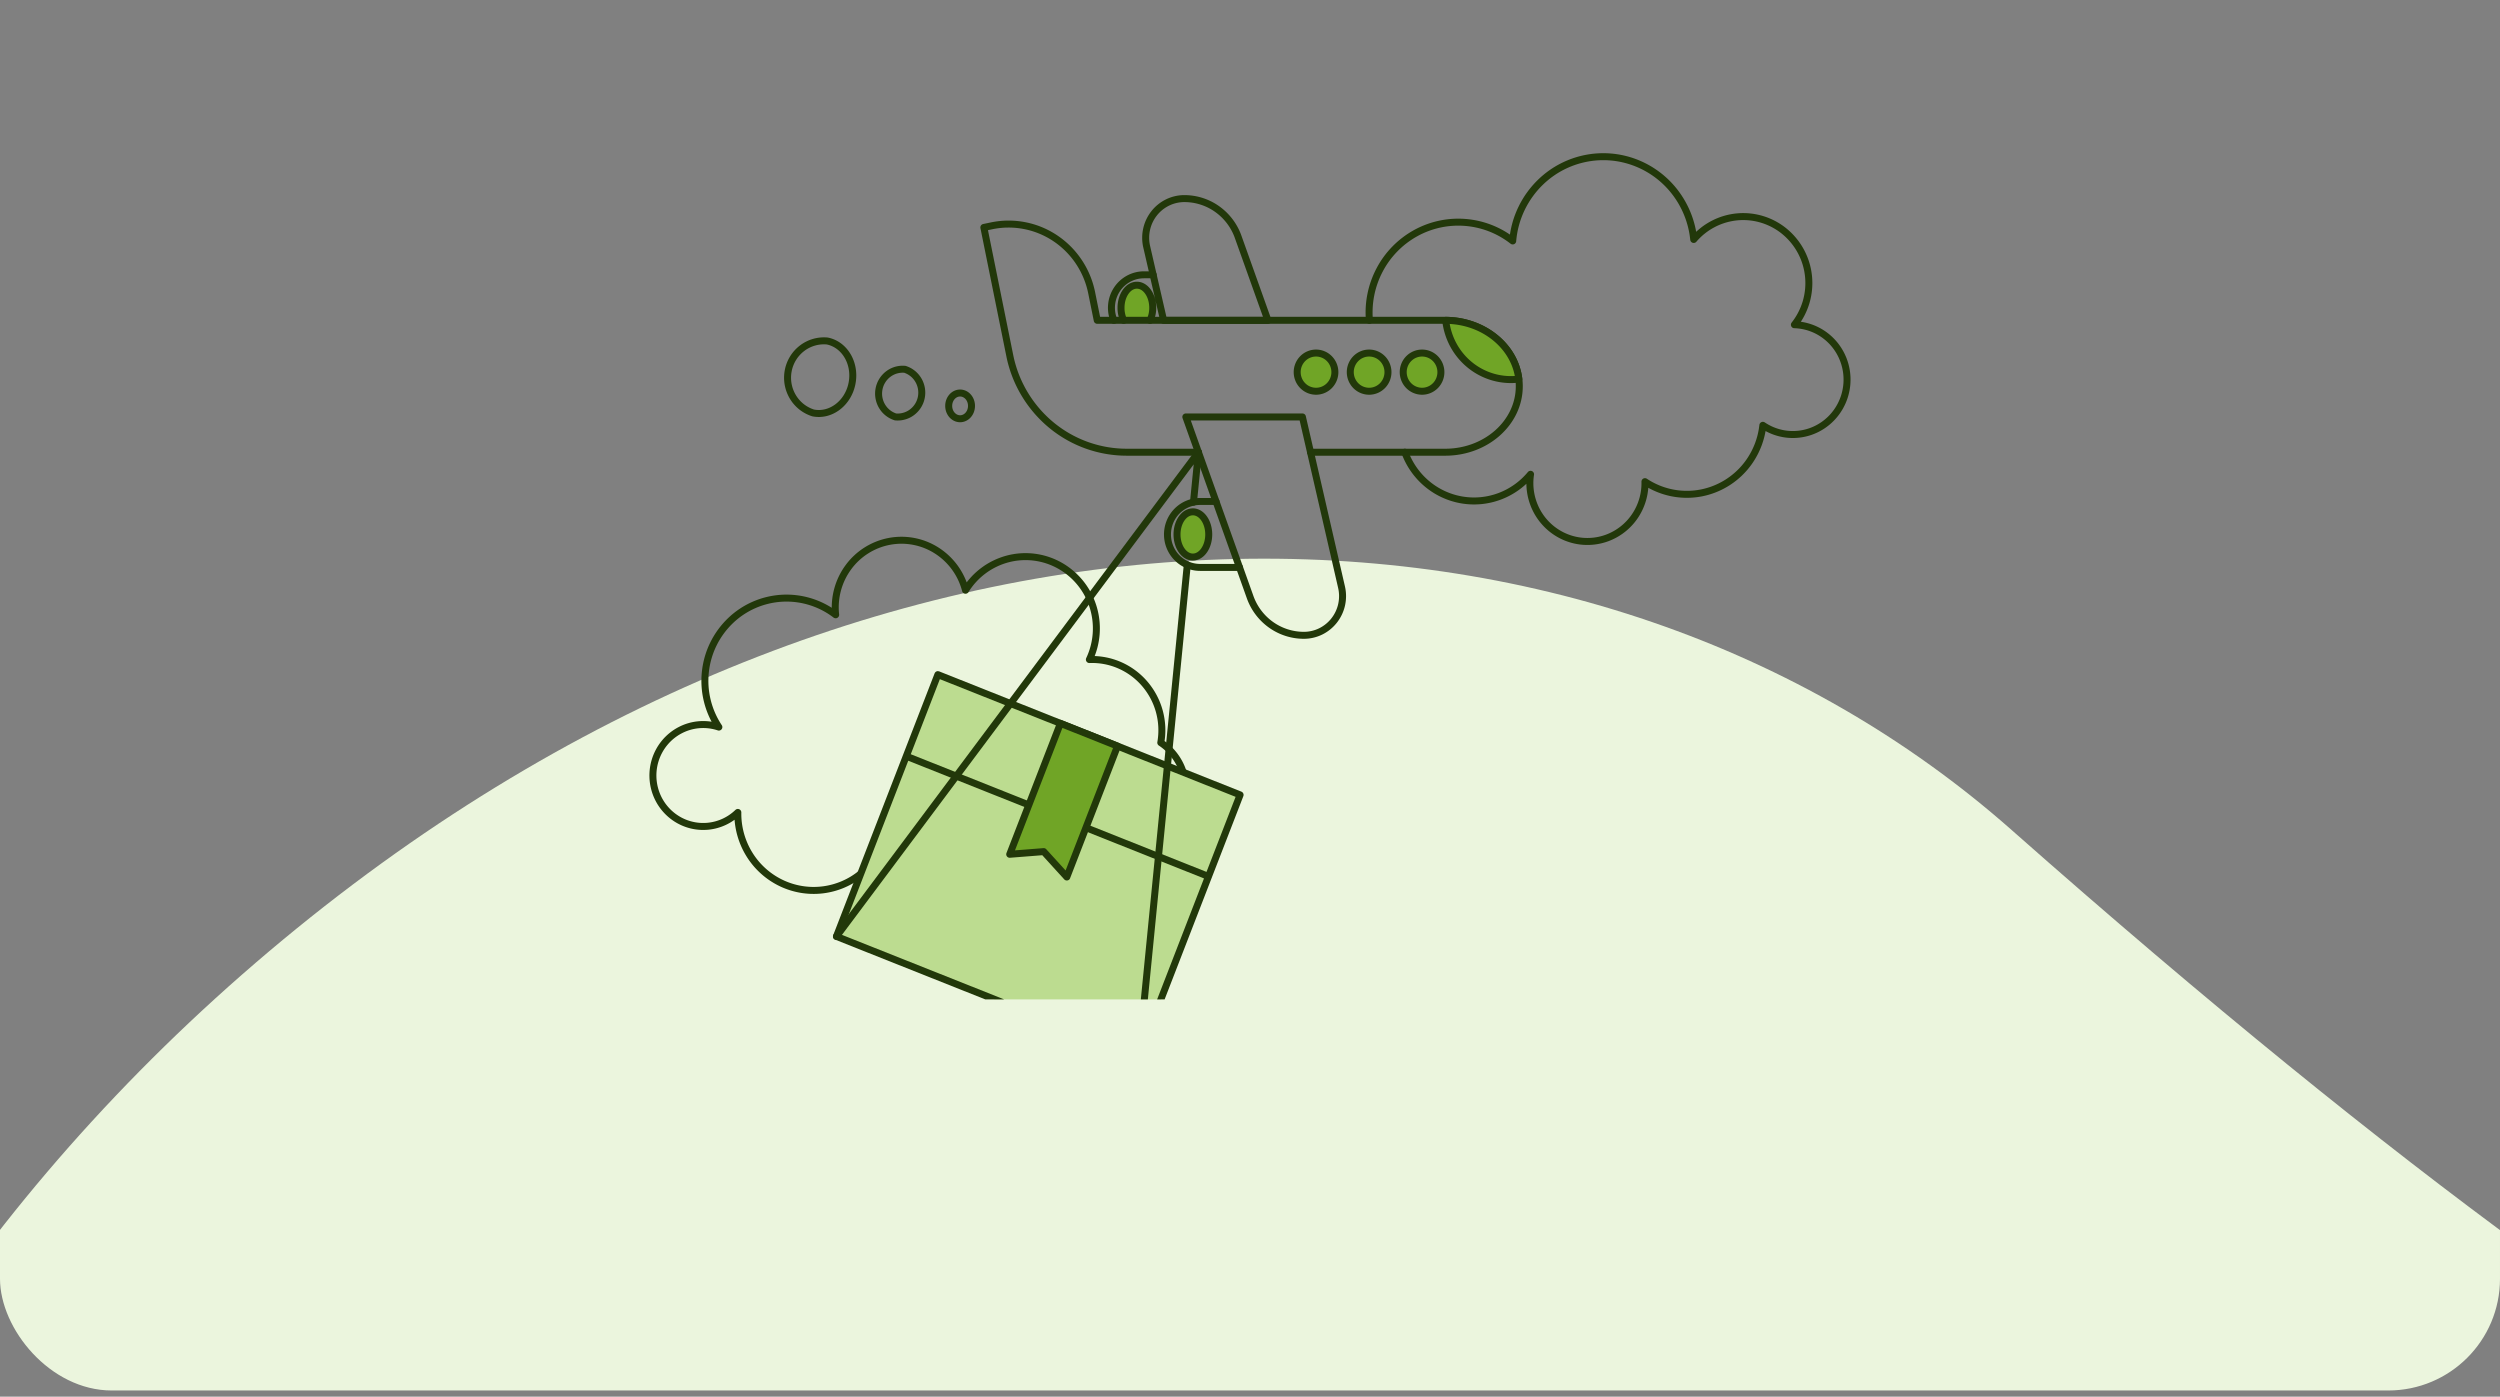 <svg xmlns="http://www.w3.org/2000/svg" fill="none" viewBox="0 0 358 200"><rect x="0" y="0" width="358" height="200" fill="#808080" stroke="none"/><g clip-path="url(#a)"><path fill="#EBF5DD" d="M288.081 118.872c226.651 200.28 193.388 51.898 181.859 94.862-11.542 43.012-202.96 107.931-245.708 142.694-85.447 69.486-195.398 75.789-245.583 14.077S-42.95 202.436 42.497 132.949c85.448-69.487 185.979-66.747 245.584-14.077Z"/><g clip-path="url(#b)"><path stroke="#22380A" stroke-linecap="round" stroke-linejoin="round" d="M166.225 106.349a10.27 10.27 0 0 0-.207-4.48 10.184 10.184 0 0 0-2.096-3.951 9.998 9.998 0 0 0-3.573-2.647 9.878 9.878 0 0 0-4.35-.824 10.409 10.409 0 0 0 .52-7.584 10.252 10.252 0 0 0-4.762-5.873 10.026 10.026 0 0 0-7.441-.954 10.159 10.159 0 0 0-6.055 4.488 9.599 9.599 0 0 0-4.098-5.67 9.378 9.378 0 0 0-6.81-1.328 9.47 9.47 0 0 0-5.88 3.725 9.71 9.71 0 0 0-1.807 6.786 11.578 11.578 0 0 0-7.696-2.37 11.614 11.614 0 0 0-7.385 3.233 11.906 11.906 0 0 0-3.574 7.303 11.97 11.97 0 0 0 1.93 7.915 7.121 7.121 0 0 0-2.809-.341 7.124 7.124 0 0 0-2.722.783 7.228 7.228 0 0 0-2.214 1.784 7.338 7.338 0 0 0-1.365 2.511 7.393 7.393 0 0 0 .111 4.723 7.276 7.276 0 0 0 2.941 3.663 7.125 7.125 0 0 0 8.775-.9 11.102 11.102 0 0 0 1.614 5.941 10.897 10.897 0 0 0 4.515 4.129 10.726 10.726 0 0 0 11.593-1.387 14.742 14.742 0 0 0 4.922 3.182 14.597 14.597 0 0 0 5.754.999 14.625 14.625 0 0 0 5.687-1.339 14.805 14.805 0 0 0 4.731-3.466 8.904 8.904 0 0 0 3.985 2.589 8.792 8.792 0 0 0 4.731.157 8.872 8.872 0 0 0 4.144-2.32 9.057 9.057 0 0 0 2.388-4.143 7.764 7.764 0 0 0 5.476-.391 7.92 7.92 0 0 0 3.89-3.926c.789-1.74.934-3.71.409-5.549a7.966 7.966 0 0 0-3.272-4.468Zm34.949-41.592a10.702 10.702 0 0 0 3.152 4.509 10.506 10.506 0 0 0 4.951 2.315c1.822.32 3.694.15 5.431-.492a10.58 10.58 0 0 0 4.466-3.17 8.448 8.448 0 0 0 .798 5.051 8.295 8.295 0 0 0 3.554 3.632 8.165 8.165 0 0 0 3.272.92 8.144 8.144 0 0 0 3.359-.494 8.258 8.258 0 0 0 3.979-3.147 8.433 8.433 0 0 0 1.422-4.908 10.83 10.83 0 0 0 8.019 1.625 10.938 10.938 0 0 0 6.893-4.458 11.2 11.2 0 0 0 1.97-5.234 7.693 7.693 0 0 0 3.333 1.256 7.665 7.665 0 0 0 3.537-.383 7.752 7.752 0 0 0 2.996-1.943 7.88 7.88 0 0 0 1.826-3.093 7.967 7.967 0 0 0 .272-3.594 7.914 7.914 0 0 0-1.339-3.34 7.792 7.792 0 0 0-2.668-2.383 7.68 7.68 0 0 0-3.438-.925 9.613 9.613 0 0 0 2.023-6.905 9.565 9.565 0 0 0-3.326-6.366 9.314 9.314 0 0 0-6.772-2.185 9.353 9.353 0 0 0-6.344 3.245 13.295 13.295 0 0 0-2.632-6.703 13.032 13.032 0 0 0-5.718-4.298 12.851 12.851 0 0 0-7.093-.607 12.95 12.95 0 0 0-6.348 3.266 13.256 13.256 0 0 0-4.129 8.555 12.63 12.63 0 0 0-13.919-1.104 12.858 12.858 0 0 0-5.13 5.24 13.08 13.08 0 0 0-1.471 7.229"/><path fill="#BCDC90" d="m134.302 96.606-14.522 37.49 43.279 17.222 14.523-37.491-43.279-17.221h-.001Z"/><path stroke="#22380A" stroke-linecap="round" stroke-linejoin="round" d="m134.302 96.606-14.522 37.49 43.279 17.222 14.523-37.491-43.279-17.221h-.001Zm-4.525 11.681 43.28 17.222"/><path stroke="#22380A" stroke-linecap="round" stroke-linejoin="round" d="m170.907 71.907.706-7.147-51.834 69.336m43.279 17.219 6.963-70.438"/><path fill="#70A526" d="m151.853 103.588-7.261 18.745 4.867-.383 3.309 3.637 7.261-18.745-8.176-3.254Z"/><path stroke="#22380A" stroke-linecap="round" stroke-linejoin="round" d="m151.853 103.588-7.261 18.745 4.867-.383 3.309 3.637 7.261-18.745-8.176-3.254Zm13.28-64.236h-1.313a4.612 4.612 0 0 0-2.195.556 4.684 4.684 0 0 0-1.677 1.539 4.761 4.761 0 0 0-.765 2.158 4.778 4.778 0 0 0 .328 2.268"/><path fill="#70A526" d="M164.69 45.873a4.241 4.241 0 0 0 .381-1.796c0-1.788-1.017-3.237-2.27-3.237-1.254 0-2.271 1.45-2.271 3.237-.005.62.124 1.233.38 1.796h3.78Z"/><path stroke="#22380A" stroke-linecap="round" stroke-linejoin="round" d="M164.69 45.873a4.241 4.241 0 0 0 .381-1.796c0-1.788-1.017-3.237-2.27-3.237-1.254 0-2.271 1.45-2.271 3.237-.005.62.124 1.233.38 1.796m5.721.001h14.94l-4.27-11.962a8.286 8.286 0 0 0-2.995-3.967 8.109 8.109 0 0 0-4.7-1.506 5.48 5.48 0 0 0-2.411.558 5.553 5.553 0 0 0-1.932 1.566 5.65 5.65 0 0 0-1.067 2.26 5.684 5.684 0 0 0 .01 2.507l2.425 10.545Z"/><path stroke="#22380A" stroke-linecap="round" stroke-linejoin="round" d="M187.667 64.757h19.287c5.858 0 10.607-4.229 10.607-9.445 0-5.433-5.003-9.444-10.607-9.444h-49.83l-.799-3.952c-.647-3.195-2.519-6-5.206-7.795A12.002 12.002 0 0 0 142 32.338l-1.112.231 3.711 18.35a17.36 17.36 0 0 0 5.938 9.94 16.943 16.943 0 0 0 10.8 3.898h10.276"/><path fill="#70A526" d="M188.457 56.026c.715 0 1.401-.288 1.907-.801s.791-1.208.791-1.934c0-.725-.285-1.42-.791-1.933a2.68 2.68 0 0 0-1.907-.801 2.68 2.68 0 0 0-1.908.8 2.754 2.754 0 0 0-.791 1.934c0 .726.285 1.421.791 1.934a2.68 2.68 0 0 0 1.908.801Z"/><path stroke="#22380A" stroke-linecap="round" stroke-linejoin="round" d="M188.457 56.026c.715 0 1.401-.288 1.907-.801s.791-1.208.791-1.934c0-.725-.285-1.42-.791-1.933a2.68 2.68 0 0 0-1.907-.801 2.68 2.68 0 0 0-1.908.8 2.754 2.754 0 0 0-.791 1.934c0 .726.285 1.421.791 1.934a2.68 2.68 0 0 0 1.908.801Z"/><path fill="#70A526" d="M196.059 56.026c.716 0 1.402-.288 1.908-.801s.79-1.208.79-1.934c0-.725-.284-1.42-.79-1.933-.506-.513-1.192-.801-1.908-.801s-1.402.288-1.908.8a2.753 2.753 0 0 0-.79 1.934c0 .726.284 1.421.79 1.934a2.68 2.68 0 0 0 1.908.801Z"/><path stroke="#22380A" stroke-linecap="round" stroke-linejoin="round" d="M196.059 56.026c.716 0 1.402-.288 1.908-.801s.79-1.208.79-1.934c0-.725-.284-1.42-.79-1.933-.506-.513-1.192-.801-1.908-.801s-1.402.288-1.908.8a2.753 2.753 0 0 0-.79 1.934c0 .726.284 1.421.79 1.934a2.68 2.68 0 0 0 1.908.801Z"/><path fill="#70A526" d="M203.639 56.026c.716 0 1.402-.288 1.908-.801s.79-1.208.79-1.934c0-.725-.284-1.42-.79-1.933a2.68 2.68 0 0 0-1.908-.801c-.715 0-1.402.288-1.908.8a2.753 2.753 0 0 0-.79 1.934c0 .726.284 1.421.79 1.934a2.682 2.682 0 0 0 1.908.801Z"/><path stroke="#22380A" stroke-linecap="round" stroke-linejoin="round" d="M203.639 56.026c.716 0 1.402-.288 1.908-.801s.79-1.208.79-1.934c0-.725-.284-1.42-.79-1.933a2.68 2.68 0 0 0-1.908-.801c-.715 0-1.402.288-1.908.8a2.753 2.753 0 0 0-.79 1.934c0 .726.284 1.421.79 1.934a2.682 2.682 0 0 0 1.908.801Z"/><path fill="#70A526" d="M207.024 45.873a9.64 9.64 0 0 0 1.119 3.566 9.522 9.522 0 0 0 2.386 2.855 9.364 9.364 0 0 0 3.286 1.704 9.28 9.28 0 0 0 3.681.29c-.572-4.713-5.036-8.384-10.472-8.415Z"/><path stroke="#22380A" stroke-linecap="round" stroke-linejoin="round" d="M207.024 45.873a9.64 9.64 0 0 0 1.119 3.566 9.522 9.522 0 0 0 2.386 2.855 9.364 9.364 0 0 0 3.286 1.704 9.28 9.28 0 0 0 3.681.29c-.572-4.713-5.036-8.384-10.472-8.415ZM174.13 71.811h-2.288c-1.235 0-2.42.497-3.294 1.382a4.752 4.752 0 0 0-1.364 3.339c0 1.252.49 2.453 1.364 3.338a4.629 4.629 0 0 0 3.294 1.383h5.657"/><path fill="#70A526" d="M170.821 79.768c1.253 0 2.27-1.45 2.27-3.237 0-1.788-1.017-3.236-2.27-3.236-1.254 0-2.271 1.448-2.271 3.236 0 1.788 1.017 3.237 2.271 3.237Z"/><path stroke="#22380A" stroke-linecap="round" stroke-linejoin="round" d="M170.821 79.768c1.253 0 2.27-1.45 2.27-3.237 0-1.788-1.017-3.236-2.27-3.236-1.254 0-2.271 1.448-2.271 3.236 0 1.788 1.017 3.237 2.271 3.237Zm15.892 11.209a8.112 8.112 0 0 1-4.701-1.506 8.28 8.28 0 0 1-2.995-3.967l-9.205-25.797h16.694l5.603 24.38c.19.824.193 1.68.011 2.506a5.649 5.649 0 0 1-1.067 2.26 5.558 5.558 0 0 1-1.93 1.566 5.481 5.481 0 0 1-2.41.558Zm-49.226-31.012c.902 0 1.633-.825 1.633-1.842s-.731-1.842-1.633-1.842-1.633.825-1.633 1.842.731 1.842 1.633 1.842Zm-7.908-7.08a3.417 3.417 0 0 0-2.378.68 3.505 3.505 0 0 0-1.32 2.117 3.534 3.534 0 0 0 .416 2.468 3.456 3.456 0 0 0 1.937 1.554 3.417 3.417 0 0 0 2.378-.68 3.505 3.505 0 0 0 1.32-2.116 3.534 3.534 0 0 0-.416-2.468 3.457 3.457 0 0 0-1.937-1.554Zm-11.118-4.055a5.163 5.163 0 0 0-3.589 1.028 5.288 5.288 0 0 0-1.991 3.196 5.338 5.338 0 0 0 .625 3.726 5.226 5.226 0 0 0 2.922 2.349c2.52.511 5.021-1.38 5.58-4.224.559-2.844-1.025-5.566-3.547-6.075Z"/></g></g><defs><clipPath id="a"><rect width="358" height="199.059" y=".059" fill="#fff" rx="16"/></clipPath><clipPath id="b"><path fill="#fff" d="M89 16.059h180v127.059H89z"/></clipPath></defs></svg>